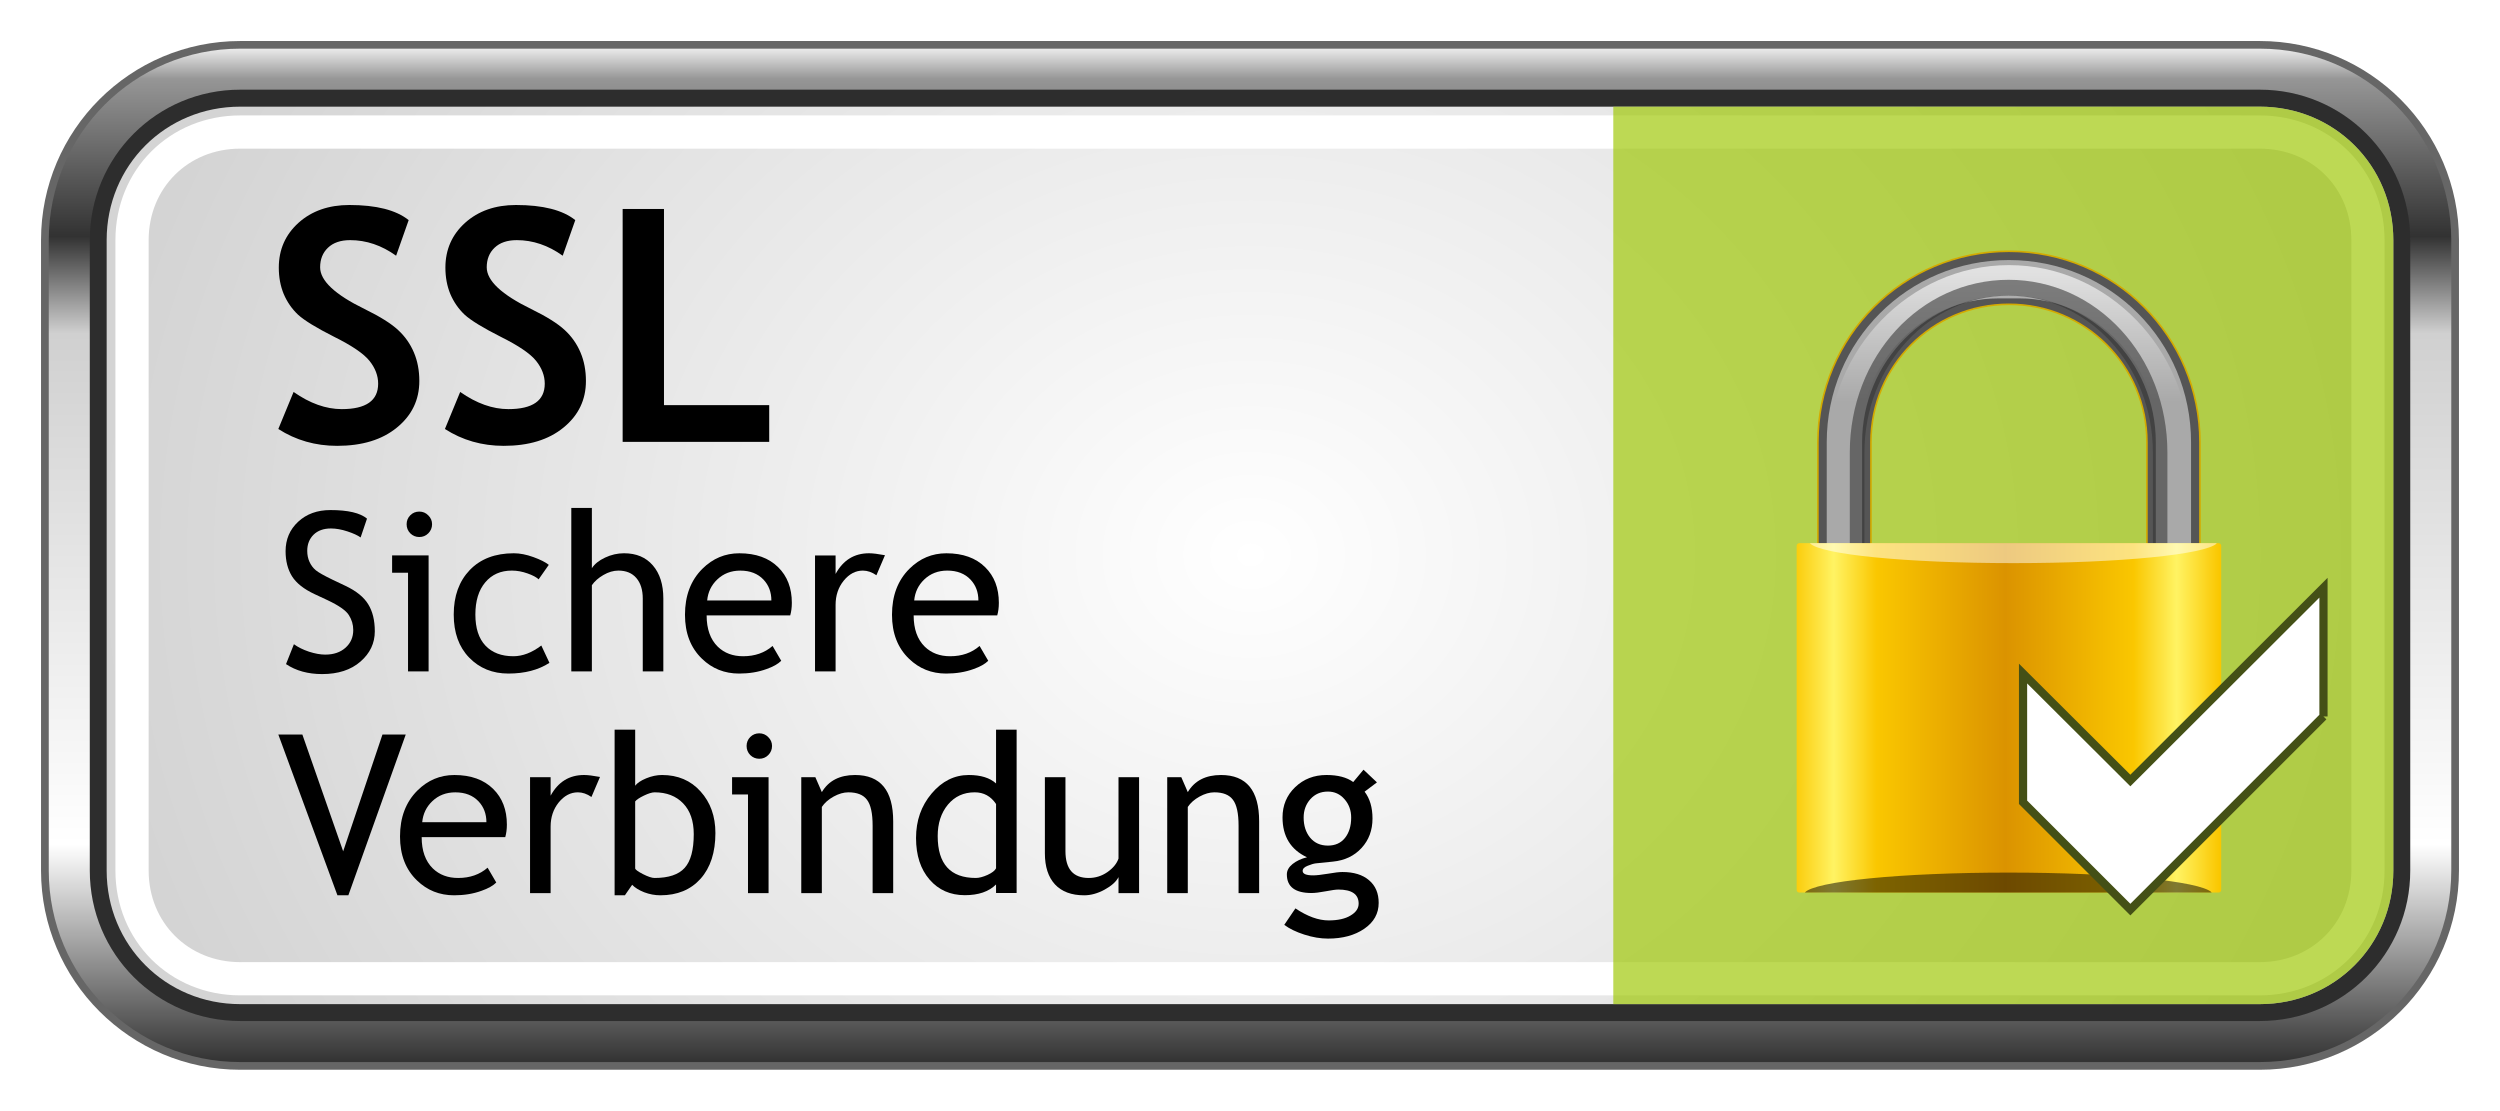 <?xml version="1.0" encoding="UTF-8" standalone="no"?>
<!-- Created with Inkscape (http://www.inkscape.org/) -->

<svg
   xmlns:dc="http://purl.org/dc/elements/1.1/"
   xmlns:cc="http://creativecommons.org/ns#"
   xmlns:rdf="http://www.w3.org/1999/02/22-rdf-syntax-ns#"
   xmlns:svg="http://www.w3.org/2000/svg"
   xmlns="http://www.w3.org/2000/svg"
   xmlns:xlink="http://www.w3.org/1999/xlink"
   xmlns:sodipodi="http://sodipodi.sourceforge.net/DTD/sodipodi-0.dtd"
   xmlns:inkscape="http://www.inkscape.org/namespaces/inkscape"
   width="609.438"
   height="270.781"
   id="svg2"
   version="1.1"
   inkscape:version="0.48.1 r9760"
   sodipodi:docname="eckbutton-metall-1.svg">
  <defs
     id="defs4">
    <linearGradient
       id="linearGradient3818">
      <stop
         style="stop-color:#ffffff;stop-opacity:1;"
         offset="0"
         id="stop3820" />
      <stop
         id="stop3826"
         offset="1"
         style="stop-color:#d4d4d4;stop-opacity:1;" />
    </linearGradient>
    <linearGradient
       id="linearGradient3788">
      <stop
         id="stop3790"
         offset="0"
         style="stop-color:#ffffff;stop-opacity:1;" />
      <stop
         style="stop-color:#969696;stop-opacity:1;"
         offset="0.037"
         id="stop3792" />
      <stop
         style="stop-color:#323232;stop-opacity:1;"
         offset="0.191"
         id="stop3794" />
      <stop
         id="stop3796"
         offset="0.286"
         style="stop-color:#d0d0d0;stop-opacity:1;" />
      <stop
         style="stop-color:#ffffff;stop-opacity:1;"
         offset="0.786"
         id="stop3798" />
      <stop
         id="stop3800"
         offset="1"
         style="stop-color:#323232;stop-opacity:1;" />
    </linearGradient>
    <linearGradient
       inkscape:collect="always"
       xlink:href="#linearGradient3788"
       id="linearGradient3786"
       x1="389.636"
       y1="253.658"
       x2="389.636"
       y2="502.782"
       gradientUnits="userSpaceOnUse" />
    <radialGradient
       inkscape:collect="always"
       xlink:href="#linearGradient3818"
       id="radialGradient3832"
       cx="411.562"
       cy="379.016"
       fx="411.562"
       fy="379.016"
       r="280.031"
       gradientTransform="matrix(1.008,0.002,-0.002,0.856,-2.36,53.647)"
       gradientUnits="userSpaceOnUse" />
    <filter
       color-interpolation-filters="sRGB"
       inkscape:collect="always"
       id="filter7431">
      <feGaussianBlur
         inkscape:collect="always"
         stdDeviation="0.914"
         id="feGaussianBlur7433" />
    </filter>
    <linearGradient
       inkscape:collect="always"
       xlink:href="#linearGradient2780"
       id="linearGradient3134"
       gradientUnits="userSpaceOnUse"
       gradientTransform="matrix(2.098,0,0,3.131,215.96,2664.774)"
       x1="35.996"
       y1="1.625"
       x2="35.996"
       y2="11.711" />
    <linearGradient
       id="linearGradient2780">
      <stop
         style="stop-color:#ffffff;stop-opacity:1;"
         offset="0"
         id="stop2782" />
      <stop
         style="stop-color:#ffffff;stop-opacity:0;"
         offset="1"
         id="stop2784" />
    </linearGradient>
    <filter
       color-interpolation-filters="sRGB"
       inkscape:collect="always"
       id="filter7419">
      <feGaussianBlur
         inkscape:collect="always"
         stdDeviation="0.867"
         id="feGaussianBlur7421" />
    </filter>
    <linearGradient
       inkscape:collect="always"
       xlink:href="#linearGradient2701"
       id="linearGradient3136"
       gradientUnits="userSpaceOnUse"
       gradientTransform="matrix(2.766,0,0,2.276,215.96,2667.785)"
       spreadMethod="reflect"
       x1="29.614"
       y1="52.609"
       x2="44.724"
       y2="52.609" />
    <linearGradient
       id="linearGradient2701">
      <stop
         style="stop-color:#db9300;stop-opacity:1;"
         offset="0"
         id="stop2703" />
      <stop
         style="stop-color:#fac700;stop-opacity:1;"
         offset="0.75"
         id="stop2770" />
      <stop
         style="stop-color:#fff363;stop-opacity:1;"
         offset="1"
         id="stop2705" />
    </linearGradient>
    <filter
       inkscape:collect="always"
       id="filter3984"
       color-interpolation-filters="sRGB">
      <feGaussianBlur
         inkscape:collect="always"
         stdDeviation="1.879"
         id="feGaussianBlur3986" />
    </filter>
    <linearGradient
       inkscape:collect="always"
       xlink:href="#linearGradient2701"
       id="linearGradient3996"
       gradientUnits="userSpaceOnUse"
       gradientTransform="matrix(2.766,0,0,2.276,513.773,307.897)"
       spreadMethod="reflect"
       x1="29.614"
       y1="52.609"
       x2="44.724"
       y2="52.609" />
    <linearGradient
       inkscape:collect="always"
       xlink:href="#linearGradient2780"
       id="linearGradient4000"
       gradientUnits="userSpaceOnUse"
       gradientTransform="matrix(2.098,0,0,3.131,513.773,304.887)"
       x1="35.996"
       y1="1.625"
       x2="35.996"
       y2="11.711" />
    <linearGradient
       inkscape:collect="always"
       xlink:href="#linearGradient3788"
       id="linearGradient4087"
       gradientUnits="userSpaceOnUse"
       x1="389.636"
       y1="253.658"
       x2="389.636"
       y2="502.782" />
    <radialGradient
       inkscape:collect="always"
       xlink:href="#linearGradient3818"
       id="radialGradient4089"
       gradientUnits="userSpaceOnUse"
       gradientTransform="matrix(1.008,0.002,-0.002,0.856,-2.36,53.647)"
       cx="411.562"
       cy="379.016"
       fx="411.562"
       fy="379.016"
       r="280.031" />
    <linearGradient
       inkscape:collect="always"
       xlink:href="#linearGradient2780"
       id="linearGradient4091"
       gradientUnits="userSpaceOnUse"
       gradientTransform="matrix(2.098,0,0,3.131,513.773,304.887)"
       x1="35.996"
       y1="1.625"
       x2="35.996"
       y2="11.711" />
    <linearGradient
       inkscape:collect="always"
       xlink:href="#linearGradient2701"
       id="linearGradient4093"
       gradientUnits="userSpaceOnUse"
       gradientTransform="matrix(2.766,0,0,2.276,513.773,307.897)"
       spreadMethod="reflect"
       x1="29.614"
       y1="52.609"
       x2="44.724"
       y2="52.609" />
  </defs>
  <sodipodi:namedview
     id="base"
     pagecolor="#ffffff"
     bordercolor="#666666"
     borderopacity="1.0"
     inkscape:pageopacity="0.0"
     inkscape:pageshadow="2"
     inkscape:zoom="0.54291411"
     inkscape:cx="343.5971"
     inkscape:cy="-11.774841"
     inkscape:document-units="px"
     inkscape:current-layer="layer1"
     showgrid="false"
     inkscape:window-width="1280"
     inkscape:window-height="1000"
     inkscape:window-x="0"
     inkscape:window-y="24"
     inkscape:window-maximized="1"
     fit-margin-top="10"
     fit-margin-left="10"
     fit-margin-right="10"
     fit-margin-bottom="10"
     inkscape:showpageshadow="false" />
  <g
     inkscape:label="Ebene 1"
     inkscape:groupmode="layer"
     id="layer1"
     transform="translate(-106.844,-243.625)">
    <g
       id="g4050">
      <path
         id="path3830"
         d="m 165.406,253.625 c -26.772,0 -48.562,21.753 -48.562,48.531 l 0,153.688 c 0,26.778 21.784,48.562 48.562,48.562 l 492.312,0 c 26.778,0 48.562,-21.784 48.562,-48.562 l 0,-153.688 c 0,-26.778 -21.79,-48.531 -48.562,-48.531 l -492.312,0 z"
         style="fill:#666666;fill-opacity:1;stroke:none"
         inkscape:connector-curvature="0" />
      <path
         id="rect3753"
         d="m 165.408,260.486 492.318,0 c 23.089,0 41.678,18.588 41.678,41.678 l 0,153.687 c 0,23.089 -18.588,41.678 -41.678,41.678 l -492.318,0 c -23.089,0 -41.678,-18.588 -41.678,-41.678 l 0,-153.687 c 0,-23.089 18.588,-41.678 41.678,-41.678 z"
         style="fill:#2d2d2d;fill-opacity:1;stroke:url(#linearGradient4087);stroke-width:10;stroke-linecap:round;stroke-linejoin:round;stroke-miterlimit:4;stroke-opacity:1"
         inkscape:connector-curvature="0" />
      <path
         id="path3804"
         d="m 165.406,269.625 c -18.202,0 -32.562,14.338 -32.562,32.531 l 0,153.688 c 0,18.194 14.369,32.562 32.562,32.562 l 492.312,0 c 18.194,0 32.562,-14.369 32.562,-32.562 l 0,-153.688 c 0,-18.194 -14.361,-32.531 -32.562,-32.531 l -492.312,0 z"
         style="fill:url(#radialGradient4089);fill-opacity:1;stroke:none"
         inkscape:connector-curvature="0" />
      <path
         id="path3808"
         d="m 165.406,275.812 c -14.946,0 -26.375,11.413 -26.375,26.344 l 0,153.688 c 0,14.929 11.446,26.375 26.375,26.375 l 492.312,0 c 14.929,0 26.375,-11.446 26.375,-26.375 l 0,-153.688 c 0,-14.931 -11.429,-26.344 -26.375,-26.344 l -492.312,0 z"
         style="fill:none;stroke:#ffffff;stroke-width:8.1;stroke-miterlimit:4;filter:url(#filter3984)"
         inkscape:connector-curvature="0" />
      <path
         inkscape:connector-curvature="0"
         id="path3853"
         d="m 500.125,269.625 0,218.781 157.594,0 c 18.194,0 32.562,-14.369 32.562,-32.562 l 0,-153.688 c 0,-18.194 -14.361,-32.531 -32.562,-32.531 l -157.594,0 z"
         style="fill:#9dc600;fill-opacity:0.671;stroke:none" />
      <g
         id="text3880"
         style="font-size:79.366px;font-style:normal;font-variant:normal;font-weight:bold;font-stretch:normal;text-align:start;line-height:125%;letter-spacing:0px;word-spacing:0px;text-anchor:start;fill:#000000;fill-opacity:1;stroke:none;font-family:Trebuchet MS;-inkscape-font-specification:Trebuchet MS Bold">
        <path
           id="path4040"
           d="m 174.692,348.201 3.72,-9.029 c 3.979,2.79 7.893,4.185 11.742,4.185 5.916,10e-6 8.874,-2.067 8.874,-6.2 -2e-5,-1.938 -0.698,-3.785 -2.093,-5.542 -1.395,-1.757 -4.276,-3.72 -8.642,-5.89 -4.34,-2.196 -7.273,-3.991 -8.797,-5.387 -1.498,-1.421 -2.661,-3.1 -3.488,-5.038 -0.801,-1.938 -1.201,-4.082 -1.201,-6.433 0,-4.392 1.602,-8.035 4.805,-10.928 3.229,-2.893 7.363,-4.34 12.401,-4.34 6.562,6e-5 11.38,1.227 14.455,3.682 l -3.061,8.681 c -3.539,-2.532 -7.273,-3.798 -11.2,-3.798 -2.325,5e-5 -4.134,0.62 -5.425,1.86 -1.266,1.214 -1.899,2.803 -1.899,4.767 -2e-5,3.255 3.604,6.64 10.812,10.153 3.798,1.86 6.536,3.578 8.216,5.154 1.679,1.55 2.958,3.372 3.837,5.464 0.878,2.067 1.318,4.379 1.318,6.937 -3e-5,4.599 -1.821,8.384 -5.464,11.355 -3.617,2.971 -8.474,4.457 -14.571,4.457 -5.296,0 -10.076,-1.369 -14.339,-4.108"
           inkscape:connector-curvature="0" />
        <path
           id="path4042"
           d="m 215.305,348.201 3.72,-9.029 c 3.979,2.79 7.893,4.185 11.742,4.185 5.916,10e-6 8.874,-2.067 8.874,-6.2 -3e-5,-1.938 -0.698,-3.785 -2.093,-5.542 -1.395,-1.757 -4.276,-3.72 -8.642,-5.89 -4.34,-2.196 -7.273,-3.991 -8.797,-5.387 -1.498,-1.421 -2.661,-3.1 -3.488,-5.038 -0.801,-1.938 -1.201,-4.082 -1.201,-6.433 -1e-5,-4.392 1.602,-8.035 4.805,-10.928 3.229,-2.893 7.363,-4.34 12.401,-4.34 6.562,6e-5 11.38,1.227 14.455,3.682 l -3.061,8.681 c -3.539,-2.532 -7.273,-3.798 -11.2,-3.798 -2.325,5e-5 -4.134,0.62 -5.425,1.86 -1.266,1.214 -1.899,2.803 -1.899,4.767 -1e-5,3.255 3.604,6.64 10.812,10.153 3.798,1.86 6.536,3.578 8.216,5.154 1.679,1.55 2.958,3.372 3.837,5.464 0.878,2.067 1.318,4.379 1.318,6.937 -4e-5,4.599 -1.821,8.384 -5.464,11.355 -3.617,2.971 -8.474,4.457 -14.571,4.457 -5.296,0 -10.076,-1.369 -14.338,-4.108"
           inkscape:connector-curvature="0" />
        <path
           id="path4044"
           d="m 258.63,351.34 0,-56.773 10.076,0 0,47.821 25.654,0 0,8.952 -35.73,0"
           inkscape:connector-curvature="0" />
      </g>
      <g
         id="text3892"
         style="font-size:54.054px;font-style:normal;font-variant:normal;font-weight:normal;font-stretch:normal;text-align:start;line-height:100%;letter-spacing:0px;word-spacing:0px;text-anchor:start;fill:#000000;fill-opacity:1;stroke:none;font-family:Trebuchet MS;-inkscape-font-specification:Trebuchet MS">
        <path
           id="path4005"
           d="m 176.566,405.525 1.927,-4.856 c 0.985,0.721 2.208,1.328 3.669,1.821 1.478,0.475 2.798,0.713 3.959,0.713 2.059,0 3.713,-0.563 4.962,-1.689 1.249,-1.126 1.874,-2.56 1.874,-4.302 -2e-5,-1.302 -0.352,-2.507 -1.056,-3.616 -0.686,-1.126 -2.428,-2.349 -5.226,-3.669 l -3.114,-1.452 c -2.639,-1.232 -4.487,-2.692 -5.543,-4.381 -1.038,-1.689 -1.557,-3.721 -1.557,-6.097 0,-2.886 1.021,-5.279 3.062,-7.179 2.041,-1.9 4.663,-2.85 7.865,-2.851 4.276,4e-5 7.249,0.695 8.921,2.085 l -1.557,4.592 c -0.704,-0.51 -1.777,-1.003 -3.22,-1.478 -1.443,-0.475 -2.78,-0.713 -4.012,-0.713 -1.795,3e-5 -3.211,0.51 -4.249,1.531 -1.021,1.021 -1.531,2.331 -1.531,3.933 0,0.985 0.185,1.883 0.554,2.692 0.369,0.809 0.88,1.487 1.531,2.032 0.669,0.545 2.023,1.311 4.065,2.296 l 3.167,1.504 c 2.639,1.249 4.487,2.745 5.543,4.487 1.073,1.724 1.61,3.924 1.61,6.598 -2e-5,2.903 -1.17,5.367 -3.51,7.39 -2.323,2.024 -5.437,3.035 -9.343,3.035 -3.431,0 -6.361,-0.809 -8.789,-2.428"
           inkscape:connector-curvature="0" />
        <path
           id="path4007"
           d="m 209.056,368.336 c 0.862,4e-5 1.592,0.308 2.191,0.924 0.616,0.598 0.924,1.32 0.924,2.164 -1e-5,0.862 -0.308,1.601 -0.924,2.217 -0.598,0.598 -1.328,0.897 -2.191,0.897 -0.845,3e-5 -1.575,-0.299 -2.191,-0.897 -0.598,-0.616 -0.897,-1.355 -0.897,-2.217 0,-0.862 0.299,-1.592 0.897,-2.191 0.598,-0.598 1.328,-0.897 2.191,-0.897 m -2.745,38.957 0,-24.045 -3.88,0 0,-4.223 8.895,0 0,28.268 -5.015,0"
           inkscape:connector-curvature="0" />
        <path
           id="path4009"
           d="m 240.623,381.322 -2.481,3.537 c -0.51,-0.51 -1.416,-0.994 -2.719,-1.452 -1.285,-0.457 -2.551,-0.686 -3.801,-0.686 -2.727,3e-5 -4.892,0.959 -6.493,2.877 -1.601,1.9 -2.402,4.513 -2.402,7.839 -1e-5,3.308 0.818,5.833 2.455,7.575 1.636,1.724 3.906,2.587 6.81,2.587 2.252,1e-5 4.522,-0.871 6.81,-2.613 l 1.98,4.223 c -2.692,1.742 -6.027,2.613 -10.003,2.613 -3.853,0 -7.038,-1.293 -9.555,-3.88 -2.516,-2.587 -3.774,-6.088 -3.774,-10.505 0,-4.505 1.302,-8.12 3.906,-10.848 2.622,-2.727 6.202,-4.091 10.742,-4.091 1.46,3e-5 3.044,0.308 4.751,0.924 1.707,0.616 2.965,1.249 3.774,1.9"
           inkscape:connector-curvature="0" />
        <path
           id="path4011"
           d="m 263.533,407.293 0,-17.763 c -2e-5,-2.111 -0.519,-3.774 -1.557,-4.988 -1.038,-1.214 -2.499,-1.821 -4.381,-1.821 -1.214,3e-5 -2.437,0.361 -3.669,1.082 -1.214,0.704 -2.147,1.531 -2.798,2.481 l 0,21.009 -5.015,0 0,-39.854 5.015,0 0,14.701 c 0.669,-1.038 1.742,-1.9 3.22,-2.587 1.496,-0.704 3.035,-1.056 4.619,-1.056 2.991,3e-5 5.331,0.985 7.021,2.956 1.707,1.971 2.56,4.663 2.56,8.076 l 0,17.763 -5.015,0"
           inkscape:connector-curvature="0" />
        <path
           id="path4013"
           d="m 299.481,393.648 -20.376,0 c -1e-5,3.308 0.906,5.851 2.719,7.628 1.601,1.548 3.66,2.323 6.176,2.323 2.868,1e-5 5.261,-0.836 7.179,-2.507 l 2.111,3.616 c -0.774,0.774 -1.962,1.443 -3.563,2.006 -2.006,0.739 -4.241,1.109 -6.704,1.109 -3.554,0 -6.572,-1.205 -9.053,-3.616 -2.763,-2.657 -4.144,-6.229 -4.144,-10.716 0,-4.663 1.416,-8.402 4.249,-11.217 2.534,-2.516 5.534,-3.774 9,-3.774 4.029,3e-5 7.188,1.135 9.475,3.405 2.217,2.182 3.326,5.076 3.326,8.684 -3e-5,1.109 -0.132,2.129 -0.396,3.062 m -12.167,-10.927 c -2.235,3e-5 -4.109,0.721 -5.622,2.164 -1.443,1.372 -2.261,3.079 -2.455,5.12 l 15.651,0 c -2e-5,-2.023 -0.633,-3.713 -1.9,-5.068 -1.39,-1.478 -3.282,-2.217 -5.675,-2.217"
           inkscape:connector-curvature="0" />
        <path
           id="path4015"
           d="m 320.49,383.856 c -1.091,-0.757 -2.191,-1.135 -3.299,-1.135 -1.777,3e-5 -3.334,0.818 -4.672,2.455 -1.32,1.636 -1.98,3.607 -1.98,5.912 l 0,16.206 -5.015,0 0,-28.268 5.015,0 0,4.513 c 1.83,-3.361 4.548,-5.041 8.156,-5.041 0.897,3e-5 2.191,0.158 3.88,0.475 l -2.085,4.883"
           inkscape:connector-curvature="0" />
        <path
           id="path4017"
           d="m 349.946,393.648 -20.376,0 c -1e-5,3.308 0.906,5.851 2.719,7.628 1.601,1.548 3.66,2.323 6.176,2.323 2.868,1e-5 5.261,-0.836 7.179,-2.507 l 2.111,3.616 c -0.774,0.774 -1.962,1.443 -3.563,2.006 -2.006,0.739 -4.241,1.109 -6.704,1.109 -3.554,0 -6.572,-1.205 -9.053,-3.616 -2.763,-2.657 -4.144,-6.229 -4.144,-10.716 0,-4.663 1.416,-8.402 4.249,-11.217 2.534,-2.516 5.534,-3.774 9,-3.774 4.029,3e-5 7.188,1.135 9.475,3.405 2.217,2.182 3.326,5.076 3.326,8.684 -3e-5,1.109 -0.132,2.129 -0.396,3.062 M 337.778,382.721 c -2.235,3e-5 -4.109,0.721 -5.622,2.164 -1.443,1.372 -2.261,3.079 -2.455,5.12 l 15.651,0 c -2e-5,-2.023 -0.633,-3.713 -1.9,-5.068 -1.39,-1.478 -3.282,-2.217 -5.675,-2.217"
           inkscape:connector-curvature="0" />
        <path
           id="path4019"
           d="m 191.768,461.875 -2.666,0 -14.411,-39.195 5.859,0 9.95,28.479 9.581,-28.479 5.675,0 -13.989,39.195"
           inkscape:connector-curvature="0" />
        <path
           id="path4021"
           d="m 230.013,447.702 -20.376,0 c -1e-5,3.308 0.906,5.851 2.719,7.628 1.601,1.548 3.66,2.323 6.176,2.323 2.868,1e-5 5.261,-0.836 7.179,-2.507 l 2.111,3.616 c -0.774,0.774 -1.962,1.443 -3.563,2.006 -2.006,0.739 -4.241,1.109 -6.704,1.109 -3.554,0 -6.572,-1.205 -9.053,-3.616 -2.763,-2.657 -4.144,-6.229 -4.144,-10.716 0,-4.663 1.416,-8.402 4.249,-11.217 2.534,-2.516 5.534,-3.774 9,-3.774 4.029,3e-5 7.188,1.135 9.475,3.405 2.217,2.182 3.326,5.076 3.326,8.684 -2e-5,1.109 -0.132,2.129 -0.396,3.062 m -12.167,-10.927 c -2.235,2e-5 -4.109,0.721 -5.622,2.164 -1.443,1.372 -2.261,3.079 -2.455,5.12 l 15.651,0 c -3e-5,-2.023 -0.633,-3.713 -1.9,-5.068 -1.39,-1.478 -3.282,-2.217 -5.675,-2.217"
           inkscape:connector-curvature="0" />
        <path
           id="path4023"
           d="m 251.022,437.91 c -1.091,-0.757 -2.191,-1.135 -3.299,-1.135 -1.777,2e-5 -3.334,0.818 -4.672,2.455 -1.32,1.636 -1.98,3.607 -1.98,5.912 l 0,16.206 -5.015,0 0,-28.268 5.015,0 0,4.513 c 1.83,-3.361 4.548,-5.041 8.156,-5.041 0.897,3e-5 2.191,0.158 3.88,0.475 l -2.085,4.883"
           inkscape:connector-curvature="0" />
        <path
           id="path4025"
           d="m 260.946,459.315 -1.768,2.56 -2.507,0 0,-40.382 5.015,0 0,13.672 c 0.475,-0.651 1.364,-1.249 2.666,-1.795 1.32,-0.545 2.613,-0.818 3.88,-0.818 3.871,3e-5 7.003,1.337 9.396,4.012 2.411,2.675 3.616,6.053 3.616,10.135 -2e-5,4.716 -1.205,8.428 -3.616,11.138 -2.411,2.692 -5.675,4.038 -9.792,4.038 -1.337,0 -2.657,-0.246 -3.959,-0.739 -1.284,-0.51 -2.261,-1.117 -2.93,-1.821 m 0.739,-20.323 0,16.311 c -10e-6,0.282 0.625,0.748 1.874,1.399 1.249,0.633 2.199,0.95 2.851,0.95 3.414,1e-5 5.859,-0.818 7.337,-2.455 1.478,-1.636 2.217,-4.381 2.217,-8.235 -3e-5,-3.202 -0.862,-5.701 -2.587,-7.496 -1.724,-1.795 -4.047,-2.692 -6.968,-2.692 -0.616,2e-5 -1.478,0.264 -2.587,0.792 -1.091,0.528 -1.804,1.003 -2.138,1.425"
           inkscape:connector-curvature="0" />
        <path
           id="path4027"
           d="m 291.932,422.39 c 0.862,4e-5 1.592,0.308 2.191,0.924 0.616,0.598 0.924,1.32 0.924,2.164 -1e-5,0.862 -0.308,1.601 -0.924,2.217 -0.598,0.598 -1.328,0.897 -2.191,0.897 -0.845,3e-5 -1.575,-0.299 -2.191,-0.897 -0.598,-0.616 -0.897,-1.355 -0.897,-2.217 -10e-6,-0.862 0.299,-1.592 0.897,-2.191 0.598,-0.598 1.328,-0.897 2.191,-0.897 m -2.745,38.957 0,-24.045 -3.88,0 0,-4.223 8.895,0 0,28.268 -5.015,0"
           inkscape:connector-curvature="0" />
        <path
           id="path4029"
           d="m 319.567,461.347 0,-16.443 c -2e-5,-3.009 -0.458,-5.112 -1.372,-6.308 -0.897,-1.214 -2.411,-1.821 -4.54,-1.821 -1.144,2e-5 -2.34,0.343 -3.59,1.029 -1.249,0.686 -2.208,1.531 -2.877,2.534 l 0,21.009 -5.015,0 0,-28.268 3.431,0 1.584,3.642 c 1.654,-2.78 4.355,-4.17 8.103,-4.17 6.194,3e-5 9.291,3.766 9.291,11.296 l 0,17.499 -5.015,0"
           inkscape:connector-curvature="0" />
        <path
           id="path4031"
           d="m 349.655,461.321 0,-2.085 c -1.742,1.742 -4.276,2.613 -7.601,2.613 -3.537,0 -6.405,-1.267 -8.604,-3.801 -2.199,-2.534 -3.299,-5.912 -3.299,-10.135 -10e-6,-4.241 1.267,-7.856 3.801,-10.848 2.534,-3.009 5.551,-4.513 9.053,-4.513 2.921,3e-5 5.138,0.686 6.651,2.059 l 0,-13.118 5.015,0 0,39.828 -5.015,0 m 0,-21.696 c -1.267,-1.9 -3,-2.85 -5.2,-2.851 -2.692,2e-5 -4.874,1.003 -6.546,3.009 -1.654,2.006 -2.481,4.557 -2.481,7.654 0,6.81 3.097,10.214 9.291,10.214 0.792,1e-5 1.742,-0.246 2.851,-0.739 1.109,-0.51 1.804,-1.047 2.085,-1.61 l 0,-15.678"
           inkscape:connector-curvature="0" />
        <path
           id="path4033"
           d="m 366.574,433.08 0,18.027 c 0,4.364 1.892,6.546 5.675,6.546 1.654,1e-5 3.167,-0.475 4.54,-1.425 1.372,-0.95 2.279,-2.05 2.719,-3.299 l 0,-19.848 5.015,0 0,28.268 -5.015,0 0,-3.906 c -0.563,1.109 -1.698,2.129 -3.405,3.062 -1.689,0.915 -3.343,1.372 -4.962,1.372 -3.097,0 -5.472,-0.889 -7.126,-2.666 -1.636,-1.777 -2.455,-4.302 -2.455,-7.575 l 0,-18.555 5.015,0"
           inkscape:connector-curvature="0" />
        <path
           id="path4035"
           d="m 408.777,461.347 0,-16.443 c -2e-5,-3.009 -0.458,-5.112 -1.372,-6.308 -0.897,-1.214 -2.411,-1.821 -4.54,-1.821 -1.144,2e-5 -2.34,0.343 -3.59,1.029 -1.249,0.686 -2.208,1.531 -2.877,2.534 l 0,21.009 -5.015,0 0,-28.268 3.431,0 1.584,3.642 c 1.654,-2.78 4.355,-4.17 8.103,-4.17 6.194,3e-5 9.291,3.766 9.291,11.296 l 0,17.499 -5.015,0"
           inkscape:connector-curvature="0" />
        <path
           id="path4037"
           d="m 419.915,469.081 2.719,-4.012 c 2.921,1.953 5.613,2.93 8.076,2.93 2.27,-1e-5 4.056,-0.396 5.358,-1.188 1.32,-0.774 1.98,-1.742 1.98,-2.903 -2e-5,-2.287 -1.654,-3.431 -4.962,-3.431 -0.563,0 -1.584,0.141 -3.062,0.422 -1.478,0.282 -2.631,0.422 -3.458,0.422 -4.012,0 -6.018,-1.513 -6.018,-4.54 0,-0.933 0.466,-1.777 1.399,-2.534 0.95,-0.757 2.12,-1.302 3.51,-1.636 -3.977,-1.865 -5.965,-5.103 -5.965,-9.713 0,-2.956 1.029,-5.419 3.088,-7.39 2.059,-1.971 4.601,-2.956 7.628,-2.956 2.78,3e-5 4.953,0.572 6.519,1.716 l 2.507,-3.009 3.273,3.088 -3.009,2.27 c 1.284,1.672 1.927,3.853 1.927,6.546 -2e-5,2.851 -0.889,5.244 -2.666,7.179 -1.777,1.936 -4.109,3.044 -6.994,3.326 l -4.144,0.422 c -0.493,0.053 -1.153,0.246 -1.98,0.581 -0.827,0.317 -1.241,0.739 -1.24,1.267 -1e-5,0.721 0.862,1.082 2.587,1.082 0.757,0 1.936,-0.132 3.537,-0.396 1.601,-0.282 2.789,-0.422 3.563,-0.422 2.78,10e-6 4.944,0.669 6.493,2.006 1.566,1.32 2.349,3.158 2.349,5.516 -3e-5,2.604 -1.17,4.707 -3.51,6.308 -2.323,1.601 -5.27,2.402 -8.842,2.402 -1.83,-10e-6 -3.757,-0.326 -5.78,-0.977 -2.024,-0.651 -3.651,-1.443 -4.883,-2.375 m 10.637,-32.491 c -1.742,3e-5 -3.167,0.616 -4.276,1.848 -1.091,1.232 -1.636,2.727 -1.636,4.487 -10e-6,1.971 0.528,3.607 1.584,4.909 1.073,1.284 2.516,1.927 4.329,1.927 1.777,10e-6 3.167,-0.625 4.17,-1.874 1.003,-1.267 1.504,-2.921 1.504,-4.962 -2e-5,-1.76 -0.545,-3.255 -1.636,-4.487 -1.073,-1.232 -2.419,-1.848 -4.038,-1.848"
           inkscape:connector-curvature="0" />
      </g>
      <path
         style="fill:#555555;fill-opacity:1;fill-rule:evenodd;stroke:#d4aa00;stroke-width:0.4;stroke-miterlimit:4;stroke-dasharray:none"
         id="rect2723"
         d="m 596.569,304.874 c -25.801,0 -46.573,20.771 -46.573,46.572 l 0,51.747 12.937,0 0,-51.747 c 0,-18.634 15.002,-33.636 33.636,-33.636 18.634,0 33.636,15.002 33.636,33.636 l 0,51.747 12.937,0 0,-51.747 c 0,-25.801 -20.771,-46.572 -46.573,-46.572 z"
         inkscape:connector-curvature="0" />
      <path
         style="fill:#e9e9e9;fill-opacity:0.568;fill-rule:evenodd;stroke:none;filter:url(#filter7431)"
         d="m 596.563,307.019 c -24.634,0 -44.406,19.801 -44.406,44.438 l 0,49.594 8.625,0 0,-49.594 c 0,-19.799 15.98,-35.813 35.781,-35.813 19.801,0 35.812,16.011 35.812,35.813 l 0,49.594 8.594,0 0,-49.594 c 0,-24.636 -19.772,-44.438 -44.406,-44.438 z"
         id="path6645"
         inkscape:connector-curvature="0" />
      <path
         style="opacity:0.65;fill:url(#linearGradient4091);fill-opacity:1;fill-rule:evenodd;stroke:none"
         id="path3082"
         d="m 596.569,308.254 c -24.368,0 -43.985,20.961 -43.985,44.873 l 0,48.24 c 0,18.111 11.282,33.485 27.329,39.909 -11.498,-5.235 -19.567,-16.453 -19.567,-29.753 l 0,-60.935 c 0,-18.286 15.002,-34.22 33.636,-34.22 l 5.175,0 c 18.634,0 33.636,15.934 33.636,34.22 l 0,60.935 c 0,13.3 -8.069,24.518 -19.567,29.753 16.048,-6.424 27.329,-21.799 27.329,-39.909 l 0,-48.24 c 0,-23.912 -19.617,-44.873 -43.985,-44.873 z"
         inkscape:connector-curvature="0" />
      <path
         transform="matrix(0.921,0,0,1,321.34,-2357.45)"
         style="fill:#333333;fill-opacity:0.568;fill-rule:evenodd;stroke:none;filter:url(#filter7419)"
         d="m 298.75,2669.281 c -23.354,0 -42.031,18.705 -42.031,42.063 l 0,47.219 3.875,0 0,-47.219 c 0,-21.085 17.066,-38.188 38.156,-38.188 21.09,0 38.188,17.098 38.188,38.188 l 0,47.219 3.844,0 0,-47.219 c 0,-23.358 -18.678,-42.063 -42.031,-42.063 z"
         id="path7417"
         inkscape:connector-curvature="0" />
      <path
         id="rect1941"
         d="m 545.464,376.035 102.209,0 c 0.356,0 0.643,0.287 0.643,0.643 l 0,83.887 c 0,0.356 -0.287,0.643 -0.643,0.643 l -102.209,0 c -0.356,0 -0.643,-0.287 -0.643,-0.643 l 0,-83.887 c 0,-0.356 0.287,-0.643 0.643,-0.643 z"
         style="fill:url(#linearGradient4093);fill-opacity:1;fill-rule:evenodd;stroke:none"
         inkscape:connector-curvature="0" />
      <path
         style="opacity:0.5;fill:#ffffff;fill-opacity:1;fill-rule:evenodd;stroke:none"
         id="path2727"
         d="m 548.056,376.035 c 2.327,2.727 23.325,4.867 49.689,4.867 26.003,0 46.653,-2.117 49.469,-4.791 -0.04,0 -0.033,-0.076 -0.073,-0.076 l -99.084,0 z"
         inkscape:connector-curvature="0" />
      <path
         style="opacity:0.5;fill:#000000;fill-opacity:1;fill-rule:evenodd;stroke:none"
         id="path2768"
         d="m 546.806,461.207 c 2.327,-2.727 23.325,-4.867 49.689,-4.867 26.003,0 46.653,2.117 49.469,4.791 -0.04,0 -0.033,0.076 -0.073,0.076 l -99.084,0 z"
         inkscape:connector-curvature="0" />
      <path
         style="font-size:358.977px;font-style:normal;font-variant:normal;font-weight:normal;font-stretch:normal;fill:#ffffff;fill-opacity:1;stroke:#445016;stroke-width:2;stroke-miterlimit:4;stroke-opacity:1;stroke-dasharray:none;display:inline;font-family:Webdings;-inkscape-font-specification:Webdings"
         id="path4189"
         d="m 673.252,418.281 -47.082,47.083 -26.157,-26.157 0,-31.388 26.157,26.075 47.082,-47.001 0,31.388"
         inkscape:connector-curvature="0" />
    </g>
  </g>
</svg>
